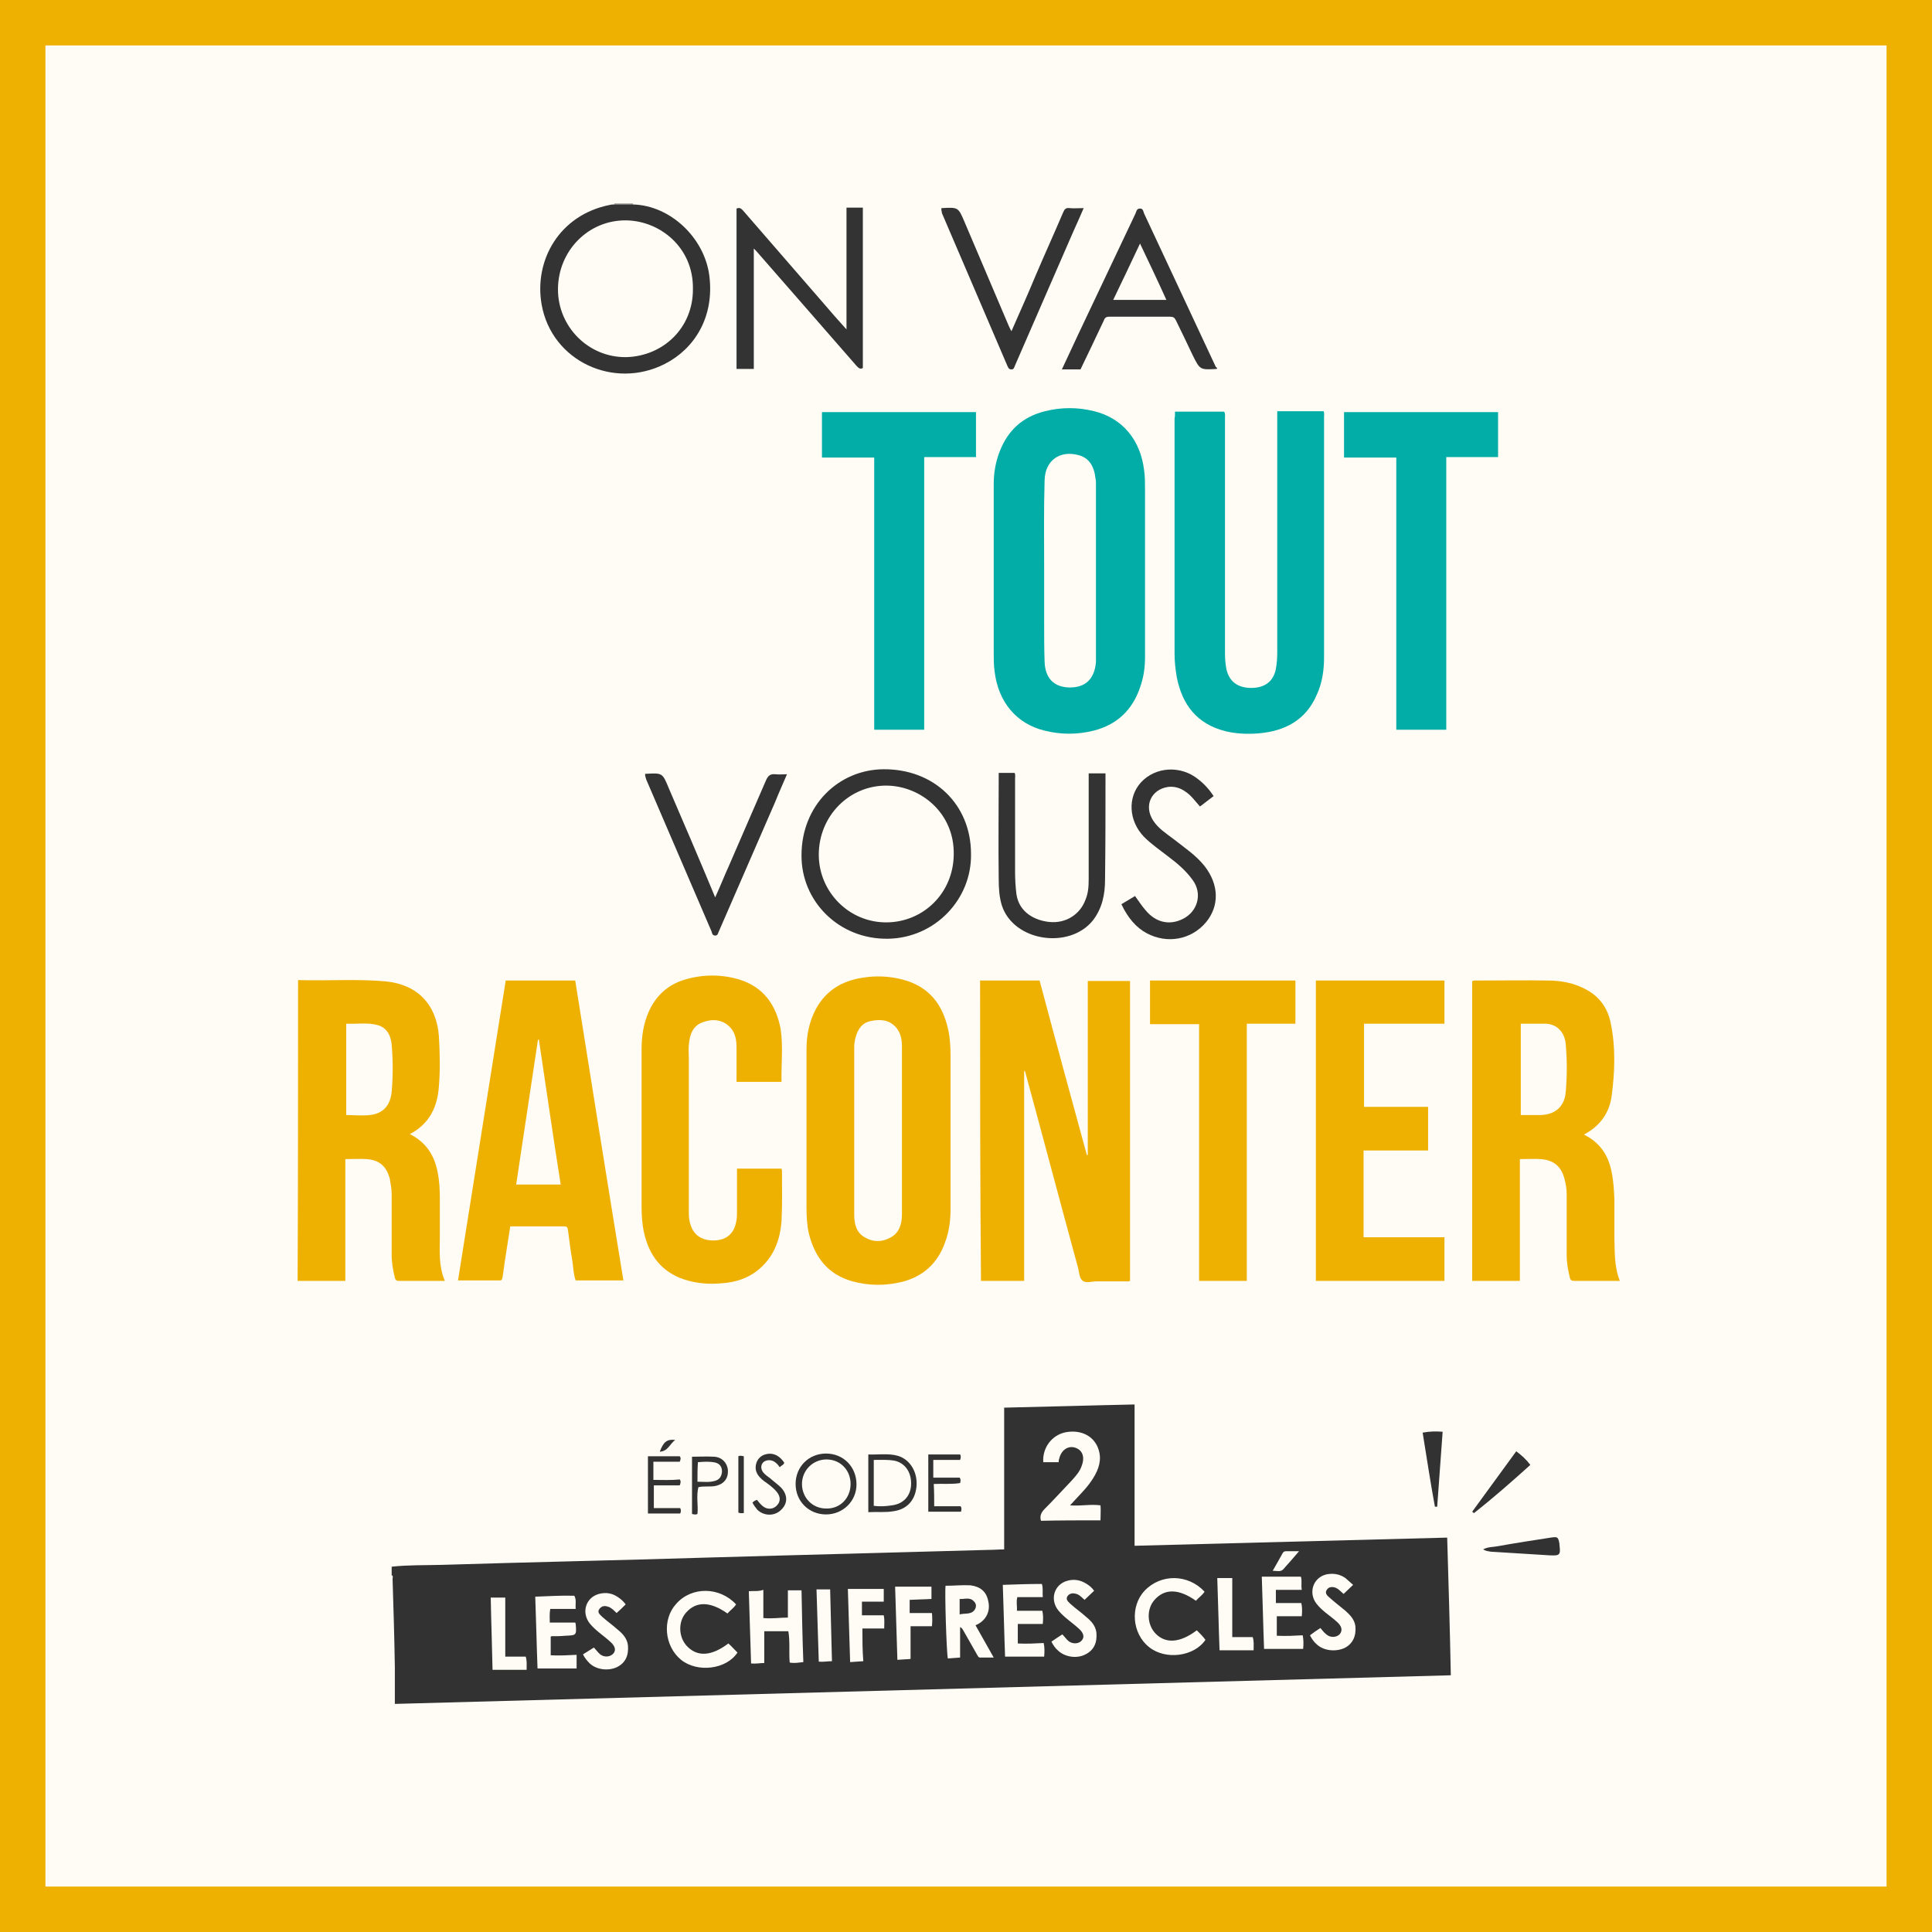 <?xml version="1.0" encoding="UTF-8"?> <svg xmlns="http://www.w3.org/2000/svg" xmlns:xlink="http://www.w3.org/1999/xlink" version="1.1" id="Calque_1" x="0px" y="0px" viewBox="0 0 425.2 425.2" style="enable-background:new 0 0 425.2 425.2;" xml:space="preserve"><rect x="0" y="0" width="425.2" height="425.2" fill="#808080" stroke="none"/> <style type="text/css"> .st0{fill:#FFFCF5;} .st1{fill:#EFB101;} .st2{fill:#7A7A7A;} .st3{fill:#01ADA6;} .st4{fill:#333333;} .st5{fill:#333232;} </style> <g> <rect x="5" y="5" class="st0" width="415.2" height="415.2"></rect> <path class="st1" d="M415.2,10v405.2H10V10H415.2 M425.2,0H0v425.2h425.2V0L425.2,0z"></path> </g> <g id="Ogyiri_1_"> <g> <g> <path class="st2" d="M135.2,45c0-0.1,0-0.1,0-0.2c1.4,0,2.7,0,4.1,0c0,0.1,0,0.1,0,0.2C138,45,136.6,45,135.2,45z"></path> <path class="st1" d="M215.7,215.8c4.4,0,8.7,0,13.1,0c3.4,12.8,6.9,25.6,10.4,38.4c0.1,0,0.1,0,0.2,0c0-12.7,0-25.5,0-38.3 c3.1,0,6.1,0,9.3,0c0,22,0,44,0,66c-0.4,0.2-0.8,0.1-1.1,0.1c-2.1,0-4.2,0-6.2,0c-1.1,0-2.5,0.5-3.2-0.2c-0.7-0.6-0.7-2-1-3 c-3.9-14.3-7.7-28.7-11.6-43c0,0-0.1,0-0.2-0.2c0,15.5,0,30.8,0,46.3c-3.2,0-6.3,0-9.5,0C215.7,259.9,215.7,237.9,215.7,215.8z"></path> <path class="st3" d="M218.7,125.5c0-6.3,0-12.6,0-18.9c0-2.5,0.4-4.9,1.3-7.2c1.8-4.7,5.1-7.7,10-8.9c3.6-0.9,7.2-0.9,10.8,0 c6.2,1.5,10.2,6.3,11,13c0.2,1.4,0.2,2.8,0.2,4.2c0,12.3,0,24.6,0,36.9c0,2.3-0.3,4.5-1.1,6.7c-1.7,5-5.1,8.2-10.2,9.5 c-3.6,0.9-7.2,0.9-10.8,0c-6.2-1.5-10.2-6.3-11-13c-0.2-1.4-0.2-2.8-0.2-4.2C218.7,137.5,218.7,131.5,218.7,125.5z M229.8,125.6 C229.7,125.6,229.7,125.6,229.8,125.6c0,3.9,0,7.8,0,11.6c0,2.8,0,5.6,0.1,8.4c0.1,3.7,2.1,5.7,5.6,5.7c3.4,0,5.4-1.9,5.7-5.6 c0-0.1,0-0.2,0-0.4c0-12.9,0-25.8,0-38.7c0-0.4,0-0.9-0.1-1.3c-0.3-2.8-1.5-4.5-3.6-5.1c-4.2-1.2-7.5,1.1-7.6,5.5 C229.7,112.3,229.8,119,229.8,125.6z"></path> <path class="st3" d="M258.6,90.6c3.7,0,7.3,0,10.8,0c0.3,0.4,0.2,0.9,0.2,1.4c0,17.3,0,34.6,0,51.9c0,1.1,0.1,2.2,0.3,3.3 c0.6,2.8,2.5,4.2,5.5,4.2c3,0,4.9-1.5,5.4-4.2c0.2-1.1,0.3-2.3,0.3-3.5c0-17.2,0-34.4,0-51.7c0-0.5,0-0.9,0-1.5 c3.5,0,6.8,0,10.2,0c0.2,0.4,0.1,0.9,0.1,1.3c0,17.6,0,35.2,0,52.9c0,2.8-0.4,5.6-1.6,8.2c-2.4,5.6-7,8-12.8,8.5 c-2.5,0.2-5,0.1-7.4-0.5c-6.2-1.6-9.4-5.8-10.6-11.8c-0.3-1.7-0.5-3.5-0.5-5.2c0-17.3,0-34.5,0-51.8 C258.6,91.7,258.6,91.2,258.6,90.6z"></path> <path class="st1" d="M356.5,281.9c-3.5,0-6.8,0-10.1,0c-0.5,0-0.8-0.2-0.9-0.7c-0.4-1.6-0.7-3.3-0.7-5c0-4.5,0-8.9,0-13.4 c0-1.2-0.2-2.3-0.5-3.4c-0.7-2.7-2.4-4.1-5.2-4.3c-1.5-0.1-3,0-4.6,0c0,8.9,0,17.8,0,26.8c-3.6,0-7,0-10.5,0c0-22,0-44,0-65.9 c0.3-0.3,0.7-0.2,1-0.2c5.2,0,10.5-0.1,15.7,0c3,0,6,0.6,8.6,2.1c2.9,1.6,4.6,4.2,5.2,7.3c1.1,5.3,0.9,10.7,0.2,16 c-0.5,3.7-2.5,6.6-6.1,8.5c3.6,1.8,5.4,4.6,6.1,8.3c0.4,1.9,0.5,3.9,0.6,5.8c0,2.8,0,5.6,0,8.4 C355.4,275.3,355.2,278.6,356.5,281.9z M334.7,225.3c0,6.8,0,13.4,0,20.1c1.5,0,3,0,4.4,0c3.3-0.1,5.3-2,5.5-5.2 c0.3-3.4,0.3-6.9,0-10.3c-0.2-2.7-1.9-4.5-4.4-4.6C338.4,225.3,336.6,225.3,334.7,225.3z"></path> <path class="st1" d="M65.6,215.7c6.6,0.2,13-0.3,19.4,0.3c6.9,0.7,11.1,5.1,11.6,12.1c0.2,3.6,0.3,7.3,0,10.9 c-0.3,4.5-2,8.3-6.4,10.6c3.6,1.8,5.4,4.7,6.1,8.3c0.4,1.9,0.5,3.9,0.5,5.8c0,2.8,0,5.6,0,8.4c0,3.3-0.3,6.5,1.1,9.8 c-3.6,0-6.9,0-10.2,0c-0.5,0-0.7-0.3-0.8-0.7c-0.4-1.6-0.7-3.3-0.7-5c0-4.5,0-8.9,0-13.4c0-1.1-0.2-2.2-0.4-3.3 c-0.7-2.8-2.3-4.2-5.1-4.4c-1.5-0.1-3,0-4.7,0c0,8.9,0,17.8,0,26.8c-3.6,0-7,0-10.5,0C65.6,259.9,65.6,237.9,65.6,215.7z M76.2,245.4c1.8,0,3.5,0.2,5.2,0c2.9-0.3,4.5-2.1,4.8-5.1c0.3-3.5,0.3-6.9,0-10.4c-0.2-2-1-3.7-3.1-4.3 c-2.2-0.6-4.6-0.2-6.9-0.3C76.2,232.1,76.2,238.7,76.2,245.4z"></path> <path class="st1" d="M177.5,248.8c0-6,0-11.9,0-17.9c0-3.1,0.6-6.1,2.1-8.9c2.2-4,5.7-6.1,10.1-6.8c3-0.5,6-0.4,9,0.4 c5.7,1.5,8.8,5.4,10,11.1c0.4,1.9,0.5,3.8,0.5,5.7c0,11.2,0,22.4,0,33.7c0,2.5-0.3,4.9-1.2,7.3c-1.6,4.6-4.8,7.5-9.4,8.7 c-3.7,0.9-7.3,0.9-11-0.1c-5.4-1.5-8.3-5.3-9.6-10.6c-0.4-1.8-0.5-3.7-0.5-5.6C177.5,260.1,177.5,254.5,177.5,248.8z M188,248.8 c0,6.2,0,12.4,0,18.6c0,2,0.5,3.9,2.3,4.9c1.8,1.1,3.8,1.1,5.6,0.1c2-1,2.6-3,2.6-5.1c0-12.4,0-24.8,0-37.1c0-1.5-0.3-3-1.4-4.2 c-1.5-1.6-3.4-1.7-5.4-1.3c-2,0.4-2.9,1.8-3.4,3.6c-0.2,0.7-0.3,1.5-0.3,2.2C188,236.7,188,242.8,188,248.8z"></path> <path class="st1" d="M111.3,215.8c5.1,0,10.2,0,15.3,0c3.5,22,7,44,10.6,66c-3.5,0-7,0-10.5,0c-0.5-1.3-0.5-2.7-0.7-4.1 c-0.4-2.3-0.7-4.6-1-7c-0.1-0.5-0.2-0.8-0.8-0.8c-4,0-7.9,0-11.9,0c-0.4,2.6-0.8,5.2-1.2,7.7c-0.2,1.2-0.3,2.4-0.5,3.5 c-0.1,0.4-0.1,0.7-0.6,0.7c-3,0-6.1,0-9.2,0C104.3,259.8,107.8,237.8,111.3,215.8z M118.6,228.8c-0.1,0-0.2,0-0.2,0 c-1.6,10.6-3.2,21.2-4.8,31.9c3.3,0,6.5,0,9.8,0C121.7,250,120.2,239.4,118.6,228.8z"></path> <path class="st1" d="M172,238.1c-3.4,0-6.6,0-9.9,0c0-2.6,0-5.1,0-7.6c0-1.7-0.3-3.3-1.5-4.5c-1.7-1.7-3.9-1.8-6-1 c-2.2,0.8-2.8,2.8-3,4.9c-0.1,1.1,0,2.2,0,3.2c0,11.3,0,22.6,0,33.9c0,0.9,0.1,1.8,0.4,2.6c0.7,2.3,2.6,3.5,5.3,3.4 c2.6-0.1,4.2-1.5,4.7-4c0.2-0.8,0.2-1.6,0.2-2.5c0-3.1,0-6.1,0-9.3c3.3,0,6.5,0,9.8,0c0,0.1,0.1,0.3,0.1,0.4 c0,3.7,0.1,7.4-0.1,11.1c-0.3,4.3-1.8,8.2-5.4,11c-2.2,1.7-4.8,2.5-7.5,2.7c-2.9,0.3-5.7,0.1-8.5-0.8c-5.1-1.7-7.8-5.4-8.9-10.5 c-0.4-1.9-0.5-3.8-0.5-5.7c0-11.5,0-22.9,0-34.4c0-2.9,0.4-5.7,1.6-8.4c1.6-3.5,4.2-5.9,7.9-7c4-1.2,8.1-1.2,12.1,0 c5.3,1.7,8,5.6,9,10.8C172.4,230.5,171.9,234.3,172,238.1z"></path> <path class="st1" d="M289.6,215.8c9.5,0,18.9,0,28.3,0c0,3.1,0,6.3,0,9.5c-5.9,0-11.8,0-17.7,0c0,6.1,0,12.1,0,18.3 c4.7,0,9.4,0,14.1,0c0,3.2,0,6.3,0,9.6c-4.7,0-9.4,0-14.2,0c0,6.4,0,12.7,0,19.1c5.9,0,11.8,0,17.8,0c0,3.2,0,6.4,0,9.6 c-9.4,0-18.8,0-28.3,0C289.6,259.9,289.6,237.9,289.6,215.8z"></path> <path class="st3" d="M318.3,160.6c-3.7,0-7.3,0-11,0c0-19.9,0-39.8,0-59.9c-3.9,0-7.7,0-11.5,0c0-3.4,0-6.7,0-10 c11.3,0,22.5,0,33.9,0c0,3.3,0,6.5,0,9.9c-3.8,0-7.5,0-11.4,0C318.3,120.6,318.3,140.5,318.3,160.6z"></path> <path class="st3" d="M203.4,160.6c-3.7,0-7.3,0-11,0c0-19.9,0-39.8,0-59.9c-3.9,0-7.7,0-11.5,0c0-3.4,0-6.7,0-10 c11.3,0,22.5,0,33.9,0c0,3.3,0,6.5,0,9.9c-3.8,0-7.5,0-11.4,0C203.4,120.6,203.4,140.5,203.4,160.6z"></path> <path class="st1" d="M274.4,281.9c-3.6,0-7,0-10.5,0c0-18.8,0-37.6,0-56.5c-3.6,0-7.1,0-10.8,0c0-3.2,0-6.4,0-9.6 c10.7,0,21.3,0,32,0c0,3.1,0,6.2,0,9.5c-3.5,0-7,0-10.7,0C274.4,244.2,274.4,263,274.4,281.9z"></path> <path class="st4" d="M213.7,187.9c0.2,10-7.9,18.5-18.2,18.7c-10.9,0.2-19.2-8.3-19.1-18.4c0-10.9,8.1-18.8,18-18.9 C205.6,169.2,213.7,177.1,213.7,187.9z M209.9,188.1c0.2-9.1-7.2-15.1-14.7-15.2c-8.3-0.1-15,6.7-15,15.2c0,8.2,6.7,15,15,14.9 C203.2,202.9,209.8,196.6,209.9,188.1z"></path> <path class="st4" d="M135.2,45c1.4,0,2.7,0,4.1,0c8.2,0.2,15.7,7.3,16.8,15.6c1.2,9.2-3.3,16.2-9.8,19.5 c-11.2,5.7-24.9-0.6-27.1-13.1c-1.7-9.7,3.9-19.7,15-21.9C134.6,45,134.9,45,135.2,45z M152.5,63.5c0.1-9-7.2-14.9-14.7-15 c-8.3-0.1-15,6.7-15,15.2c0,8.2,6.7,15,15,14.9C145.9,78.4,152.6,72.2,152.5,63.5z"></path> <path class="st4" d="M165.9,81.2c-1.4,0-2.6,0-3.8,0c0-11.8,0-23.6,0-35.3c0.7-0.3,1,0,1.4,0.4c5.9,6.8,11.8,13.6,17.7,20.4 c1.6,1.9,3.3,3.8,5.1,5.8c0-9.1,0-17.9,0-26.8c1.2,0,2.4,0,3.6,0c0,11.7,0,23.5,0,35.3c-0.7,0.4-1.1-0.2-1.5-0.6 c-4.1-4.7-8.2-9.4-12.3-14.1c-3.2-3.7-6.5-7.4-9.7-11.1c-0.1-0.1-0.2-0.2-0.5-0.5C165.9,63.7,165.9,72.4,165.9,81.2z"></path> <path class="st4" d="M267.9,81.1c-0.2,0.1-0.2,0.1-0.2,0.1c-3.6,0.2-3.6,0.2-5.2-3c-1.2-2.6-2.5-5.2-3.7-7.7 c-0.3-0.6-0.6-0.8-1.3-0.8c-4.5,0-9,0-13.4,0c-0.7,0-1,0.3-1.2,0.9c-1.7,3.6-3.4,7.2-5.1,10.7c-1.4,0-2.7,0-4.1,0 c1.2-2.6,2.4-5.1,3.5-7.5c4.2-8.9,8.5-17.9,12.7-26.8c0.2-0.4,0.2-1.1,1-1.1c0.7,0,0.7,0.6,0.9,1.1c5.3,11.3,10.5,22.5,15.8,33.8 C267.7,80.8,267.8,80.9,267.9,81.1z M250.9,53.6c-2,4.2-3.9,8.3-5.9,12.4c4,0,7.8,0,11.7,0C254.8,61.8,252.9,57.8,250.9,53.6z"></path> <path class="st4" d="M239.6,170.2c1.3,0,2.4,0,3.7,0c0,0.3,0,0.6,0,0.8c0,7.5,0,15.1-0.1,22.6c0,3.2-0.6,6.3-2.7,9 c-5.2,6.4-17.4,4.6-20-3.3c-0.6-1.9-0.7-3.9-0.7-5.9c-0.1-7.5,0-15.1,0-22.7c0-0.2,0-0.4,0-0.6c1.2,0,2.3,0,3.5,0 c0.2,0.4,0.1,0.9,0.1,1.3c0,6.8,0,13.7,0,20.5c0,1.6,0.1,3.3,0.3,4.9c0.6,4.1,4.2,5.8,7.2,6.1c3.6,0.4,6.8-1.6,8-4.9 c0.6-1.4,0.7-2.9,0.7-4.5c0-7.3,0-14.6,0-21.9C239.6,171.2,239.6,170.8,239.6,170.2z"></path> <path class="st4" d="M267.1,175.2c-1,0.8-2,1.5-3,2.3c-1-1.1-1.9-2.4-3.1-3.2c-1.2-0.9-2.6-1.3-4-1.1c-3.7,0.6-5.3,4.2-3.2,7.4 c1.1,1.7,2.8,2.8,4.4,4c2.4,1.9,5,3.6,6.9,6c3.2,4.1,3.3,8.8,0.3,12.4c-3.2,3.8-8.5,4.8-13,2.4c-2.3-1.2-4.2-3.4-5.6-6.4 c1-0.6,2-1.2,3-1.8c0.8,1.1,1.5,2.2,2.3,3.1c2.2,2.7,5.2,3.4,8.1,2c3.4-1.6,4.5-5.6,2.3-8.6c-1.5-2.1-3.4-3.7-5.4-5.2 c-1.8-1.4-3.7-2.7-5.3-4.3c-3.4-3.5-3.7-8.7-0.7-12c3.2-3.5,8.8-3.8,12.6-0.7C265,172.5,266.1,173.7,267.1,175.2z"></path> <path class="st4" d="M207.2,45.8c0,0,0.1,0,0.1,0c3.6-0.2,3.6-0.2,5,3.1c3.2,7.6,6.5,15.2,9.7,22.8c0.2,0.4,0.3,0.7,0.6,1.2 c1.8-4.1,3.6-8.1,5.3-12.2c2-4.7,4.1-9.3,6.1-14c0.3-0.7,0.6-1,1.4-0.9c0.9,0.1,1.9,0,3.1,0c-0.8,1.8-1.5,3.5-2.3,5.2 c-4.3,9.8-8.5,19.6-12.8,29.4c-0.2,0.4-0.2,0.9-0.8,0.9c-0.6,0-0.7-0.4-0.9-0.8c-4.8-11.2-9.6-22.4-14.4-33.6 C207.3,46.5,207.1,46.3,207.2,45.8z"></path> <path class="st4" d="M142,170.3c0.1,0,0.1,0,0.2,0c3.6-0.2,3.6-0.2,5,3.2c3.4,7.9,6.8,15.8,10.2,24c1.1-2.4,2-4.7,3-6.9 c2.7-6.3,5.5-12.6,8.2-18.9c0.5-1.1,1-1.4,2.1-1.3c0.8,0.1,1.6,0,2.5,0c-0.9,2.1-1.8,4.1-2.6,6.1c-4.1,9.5-8.3,19-12.4,28.5 c-0.2,0.4-0.2,0.9-0.8,0.9c-0.6,0-0.7-0.5-0.8-0.9c-4.8-11.2-9.6-22.3-14.4-33.5C142.1,171,141.9,170.7,142,170.3z"></path> </g> </g> </g> <g id="wYdD7H_1_"> <g> <g> <path class="st5" d="M86.2,344.8c3.7-0.4,7.3-0.3,11-0.4c19.4-0.6,38.9-1,58.3-1.6c20.7-0.6,41.5-1.1,62.2-1.7 c1.1,0,2.1-0.1,3.3-0.1c0-10.4,0-20.7,0-31.2c9.5-0.2,19-0.5,28.7-0.7c0,10.4,0,20.7,0,31.1c23-0.6,45.8-1.2,68.8-1.8 c0.3,10.1,0.6,20.1,0.8,30.3c-77.4,2.1-154.7,4.2-232.4,6.3c0-2.7,0-5.3,0-8c-0.1-6.5-0.3-13-0.5-19.5c0-0.3,0.2-0.7-0.2-0.8 C86.2,346,86.2,345.4,86.2,344.8z M242.2,334.6c0-1.3,0.1-2.3,0-3.3c-2.2-0.3-4.4,0.2-6.7,0c0.5-0.5,0.8-0.9,1.2-1.3 c1.4-1.5,2.8-2.9,3.9-4.7c1.2-1.9,1.9-4,1.2-6.2c-0.9-3-3.8-4.5-7.2-3.9c-3.1,0.6-5.2,3.4-5,6.6c1.1,0,2.3,0,3.4,0 c0-0.3,0-0.5,0.1-0.7c0.4-1.9,1.9-3,3.5-2.5c1.6,0.5,2.2,2,1.5,3.9c-0.4,1.3-1.3,2.3-2.2,3.3c-2,2.1-4,4.3-6,6.3 c-0.8,0.8-1.1,1.6-0.8,2.6C233.4,334.6,237.7,334.6,242.2,334.6z M164.8,350.2c0.2,5.4,0.3,10.6,0.5,15.9c1.1,0.1,2-0.1,2.9-0.1 c0-2.3,0-4.6,0-7c1.8,0,3.5,0,5.3,0c0.4,2.3,0.1,4.6,0.3,6.9c1.1,0.2,2,0,3-0.1c-0.2-5.3-0.3-10.6-0.4-15.8c-1,0-2,0-3,0 c0,2.1,0,4,0,6c-1.8,0-3.5,0.3-5.4,0.1c0-2,0-4,0-6.2C166.8,350.3,165.9,350.1,164.8,350.2z M208.1,349c-0.2,1.3,0.2,14.5,0.5,16 c0.9-0.1,1.8-0.1,2.7-0.2c0-2.3,0-4.5,0-6.7c0.5,0.2,0.6,0.6,0.8,0.9c1,1.7,1.9,3.4,2.9,5.1c0.2,0.3,0.3,0.7,0.7,0.7 c0.9,0,1.9,0,3,0c-1.4-2.5-2.7-4.8-4-7.1c0.3-0.2,0.5-0.2,0.6-0.3c1.8-1,2.7-2.9,2.2-5c-0.4-2.1-1.7-3.2-3.9-3.5 C211.8,348.8,210,349,208.1,349z M160.3,361.7c-3.7,2.8-6.8,3-9.1,0.6c-1.9-2-2-5.4-0.2-7.4c2.2-2.5,5.3-2.5,9.1,0.2 c0.6-0.7,1.4-1.2,1.9-2c-3.6-3.9-9.8-4-13.2-0.1c-3.1,3.4-2.6,9.3,1.1,12.3c3.6,2.9,10,2.1,12.4-1.6 C161.6,363,161,362.3,160.3,361.7z M263.4,358.8c-3.7,2.8-6.9,3-9.1,0.7c-1.9-2-2-5.4-0.2-7.4c2.2-2.5,5.3-2.5,9.1,0.2 c0.6-0.7,1.4-1.2,1.9-2c-3.6-3.9-9.6-4-13.2-0.2c-3.2,3.4-2.8,9.4,1,12.4c3.6,2.9,9.9,2.1,12.4-1.6 C264.7,360.1,264.1,359.5,263.4,358.8z M117.8,351.4c0.2,5.3,0.3,10.6,0.5,15.8c3,0,5.8,0,8.6,0c0-1.1,0-2,0-3 c-1.9,0.1-3.8,0.2-5.7,0.1c0-1.4,0-2.8,0-4.1c0,0,0.1-0.1,0.2-0.1c1,0,2,0,3-0.1c2.5-0.1,2.5-0.1,2.3-2.6c0-0.1-0.1-0.2-0.1-0.3 c-1.9,0-3.7,0-5.6,0c0-1-0.1-1.9,0.1-3c1.9,0,3.7,0,5.6,0c-0.1-1.1,0.2-2-0.3-2.9C123.6,351.1,120.8,351.3,117.8,351.4z M229.3,348.6c-2.9,0-5.7,0.1-8.6,0.2c0.2,5.4,0.3,10.6,0.5,15.8c3,0,5.8,0,8.6,0c0.1-1.1,0.1-2.1-0.1-3 c-1.9,0.1-3.7,0.2-5.7,0.1c0-1.4,0-2.8,0-4.3c1.9,0,3.7,0,5.5,0c0.1-1.1,0.1-2-0.1-2.9c-1.9,0-3.7,0-5.6,0c0.1-1-0.2-1.9,0.1-3 c1.8,0,3.7,0,5.6,0C229.4,350.5,229.6,349.5,229.3,348.6z M277.7,347c0.2,5.5,0.3,10.8,0.5,15.9c3,0,5.8,0,8.6,0 c0.1-1.1,0.1-2.1-0.1-3c-1.9,0.1-3.7,0.2-5.7,0.1c0-1.4,0-2.8,0-4.3c1.9,0,3.7,0,5.5,0c0.1-1.1,0.1-2-0.1-2.9c-1.9,0-3.7,0-5.6,0 c0-1,0-1.9,0-2.9c1.9,0,3.7,0,5.7,0c-0.2-1.1,0.1-2.1-0.2-2.9C283.5,347,280.7,347,277.7,347z M288.3,359.9 c0.4,0.8,0.9,1.5,1.5,2c1.5,1.4,4.1,1.7,6.1,0.8c1.8-0.9,2.6-2.6,2.4-4.8c-0.2-1.5-1.2-2.5-2.2-3.4c-1.2-1-2.4-1.9-3.5-2.9 c-0.5-0.4-1.1-1-0.6-1.7c0.5-0.8,1.4-0.7,2.1-0.4c0.6,0.3,1,0.8,1.6,1.3c0.7-0.7,1.4-1.3,2.1-2c-0.6-0.5-1.1-1-1.7-1.5 c-1.3-0.9-2.7-1.1-4.2-0.8c-2.9,0.7-4,4-2.2,6.4c1.3,1.7,3.1,2.7,4.6,4.1c1,0.9,1.2,1.8,0.6,2.6c-0.7,0.8-2.1,0.9-3,0.1 c-0.5-0.4-0.9-0.9-1.3-1.4C289.8,358.8,289.1,359.3,288.3,359.9z M231.4,361.3c0.4,0.8,0.9,1.5,1.5,2c1.5,1.4,4.1,1.8,6,0.8 c1.8-0.9,2.6-2.5,2.4-4.8c-0.2-1.5-1.1-2.5-2.2-3.4c-1.1-1-2.4-1.9-3.5-2.9c-0.5-0.5-1.2-1-0.6-1.8c0.6-0.7,1.4-0.6,2.2-0.3 c0.6,0.3,1,0.8,1.5,1.2c0.7-0.7,1.4-1.3,2.1-2c-0.5-0.7-1.1-1.2-1.8-1.6c-1.3-0.8-2.7-1-4.1-0.6c-2.9,0.8-3.9,4.1-2,6.5 c1.3,1.6,3.1,2.7,4.6,4.1c1,0.9,1.2,1.8,0.6,2.5c-0.6,0.8-2,0.9-2.9,0.2c-0.5-0.4-0.9-1-1.4-1.5 C233,360.2,232.3,360.7,231.4,361.3z M137.7,353.1c-0.5-0.7-1.1-1.2-1.7-1.6c-1.3-0.9-2.7-1.1-4.2-0.7c-2.9,0.8-3.9,4.1-2,6.5 c1.3,1.6,3.1,2.7,4.6,4.1c1,0.9,1.2,1.8,0.6,2.5c-0.7,0.8-2,0.9-2.9,0.2c-0.5-0.4-0.9-1-1.4-1.5c-0.8,0.5-1.6,1-2.4,1.5 c0.4,0.8,0.9,1.4,1.5,2c1.5,1.4,4.1,1.7,6,0.8c1.8-0.9,2.6-2.5,2.4-4.8c-0.2-1.5-1.1-2.5-2.2-3.4c-1.1-1-2.4-1.9-3.5-2.9 c-0.5-0.5-1.2-1-0.5-1.8c0.6-0.7,1.3-0.6,2.1-0.3c0.6,0.3,1.1,0.8,1.6,1.3C136.4,354.4,137.1,353.7,137.7,353.1z M205,349.2 c-2.7,0-5.3,0-8,0c0.2,5.4,0.3,10.7,0.5,16.1c1.1-0.1,2-0.1,2.9-0.2c0-2.4,0-4.7,0-7.2c1.6,0,3.1,0,4.7,0c0.1-1,0.1-1.9,0-2.9 c-1.7,0-3.3,0-4.9,0c0-1,0-1.9,0-2.9c1.7-0.1,3.3-0.1,4.8-0.2C205,350.9,205,350.1,205,349.2z M189.8,358.4c1.6,0,3.2,0,4.8,0 c0-1.1,0.1-2-0.1-2.9c-1.6,0-3.2,0-4.8,0c0-1,0-1.9,0-3c1.7,0,3.2,0,4.8,0c0-1.1,0-2,0-2.8c-2.7,0-5.3,0-7.9,0 c0.2,5.4,0.3,10.7,0.5,16.1c1-0.1,1.9-0.1,2.9-0.2C189.8,363.2,189.8,360.9,189.8,358.4z M267.9,347.3c0.2,5.4,0.3,10.7,0.5,15.9 c2.6,0,5,0,7.5,0c0-1.1,0.1-2-0.2-2.9c-1.5,0-2.9,0-4.5,0c0-4.4,0-8.7,0-13C269.9,347.3,269,347.3,267.9,347.3z M108.4,367.5 c2.6,0,5,0,7.5,0c0-1.1,0.1-2-0.2-2.9c-1.5,0-2.9,0-4.5,0c0-4.4,0-8.7,0-13c-1.2,0-2.1,0-3.2,0 C108.1,357,108.3,362.2,108.4,367.5z M183.1,365.6c-0.1-5.3-0.3-10.6-0.4-15.8c-1,0-2,0-3,0c0.2,5.4,0.3,10.6,0.5,15.9 C181.2,365.8,182.1,365.6,183.1,365.6z M285.9,341.4c-1.2,0-2,0-2.9,0c-0.3,0-0.5,0.1-0.7,0.4c-0.7,1.3-1.4,2.5-2.2,3.9 c0.9,0,1.7,0.3,2.3-0.3C283.5,344.2,284.6,342.9,285.9,341.4z"></path> <path class="st5" d="M175.1,326.6c0-3.8,2.9-6.7,6.7-6.7c3.8,0,6.7,2.9,6.7,6.8c0,3.7-3,6.6-6.7,6.6 C178,333.3,175.1,330.4,175.1,326.6z M187.2,326.6c0-3.1-2.3-5.4-5.3-5.4c-3,0-5.4,2.4-5.4,5.4c0,3,2.3,5.4,5.3,5.4 C184.9,332.1,187.2,329.7,187.2,326.6z"></path> <path class="st5" d="M191.1,332.8c0-4.3,0-8.4,0-12.7c2.1,0.1,4.4-0.3,6.5,0.3c2.7,0.8,4.4,3.6,4.1,6.8c-0.3,3-2.1,5-5.1,5.4 C194.9,332.9,193,332.7,191.1,332.8z M192.3,321.3c0,3.4,0,6.8,0,10.1c1.4,0.2,2.7,0.1,4-0.1c2.4-0.3,4-1.9,4.2-4.3 c0.2-2.7-1.1-4.9-3.5-5.5C195.4,321.2,193.9,321.3,192.3,321.3z"></path> <path class="st5" d="M142.6,320.5c2.4,0,4.7,0,7,0c0.3,0.4,0.2,0.7,0,1.2c-1.9,0-3.9,0-5.8,0c0,1.4,0,2.6,0,4 c2,0,3.9,0.1,5.8-0.1c0.3,0.4,0.2,0.8,0,1.3c-1.9,0-3.8,0-5.7,0c0,1.7,0,3.4,0,5c2,0,3.9,0,5.8,0c0.2,0.4,0.2,0.8,0,1.2 c-2.3,0-4.7,0-7.1,0C142.6,329,142.6,324.8,142.6,320.5z"></path> <path class="st5" d="M205.6,331.5c2,0,3.9,0,5.8,0c0.3,0.4,0.2,0.7,0.1,1.2c-2.4,0-4.7,0-7.2,0c0-4.2,0-8.3,0-12.6 c2.3,0,4.7,0,7,0c0.2,0.3,0.2,0.7,0,1.2c-1.9,0-3.9,0-5.9,0c0,1.3,0,2.6,0,3.9c2,0,3.9,0,5.8,0c0.3,0.4,0.2,0.8,0.1,1.2 c-1.9,0.3-3.9,0.1-5.8,0.2C205.6,328.2,205.6,329.9,205.6,331.5z"></path> <path class="st5" d="M313.1,315.3c1.6-0.3,2.9-0.3,4.4-0.2c-0.4,5.5-0.8,11-1.2,16.5c-0.2,0-0.4,0-0.5,0 C314.8,326.2,314,320.8,313.1,315.3z"></path> <path class="st5" d="M324,332.7c3.2-4.4,6.4-8.8,9.7-13.3c1.2,0.9,2.2,1.8,3.1,3c-4.1,3.7-8.2,7.3-12.4,10.6 C324.3,333,324.2,332.8,324,332.7z"></path> <path class="st5" d="M326.4,341c1.1-0.6,2.2-0.5,3.2-0.7c3.9-0.7,7.8-1.3,11.7-1.9c1.5-0.2,1.6-0.2,1.9,1.3c0,0.1,0,0.2,0,0.2 c0.3,2.4,0.1,2.5-2.2,2.4c-4.3-0.3-8.6-0.5-12.9-0.8C327.6,341.4,327.1,341.4,326.4,341z"></path> <path class="st5" d="M153.5,333.2c-0.4,0.2-0.7,0.1-1.2,0c0-4.2,0-8.4,0-12.6c1.6,0,3.2-0.1,4.9,0c1.7,0.1,2.9,1.4,3,3 c0.1,1.8-0.9,3-2.6,3.4c-1.3,0.3-2.6,0-3.9,0.3C153.2,329.4,153.7,331.3,153.5,333.2z M153.5,326.1c1.4,0,2.6,0.2,3.9-0.2 c1-0.3,1.4-1,1.5-2c0-1-0.4-1.7-1.4-2c-1.3-0.3-2.6-0.2-3.9-0.1C153.5,323.3,153.5,324.7,153.5,326.1z"></path> <path class="st5" d="M165.6,330.7c0.3-0.3,0.6-0.5,1-0.6c0.4,0.5,0.8,1,1.3,1.4c1,0.8,2.3,0.7,3.1-0.2c0.8-0.8,0.8-1.9,0-2.9 c-0.8-1-1.8-1.7-2.8-2.4c-1.3-1-2.2-2.1-1.8-3.8c0.3-1.2,1.2-2,2.4-2.2c1.7-0.3,2.9,0.6,3.8,1.9c-0.1,0.5-0.6,0.6-1,1 c-0.3-0.4-0.5-0.7-0.9-1c-0.8-0.7-2-0.7-2.7-0.1c-0.7,0.7-0.6,1.8,0.3,2.6c0.5,0.5,1.1,0.8,1.6,1.3c0.7,0.6,1.4,1.1,2,1.7 c1.5,1.6,1.5,3.5,0,4.9c-1.4,1.4-3.7,1.4-5.2,0C166.3,331.8,165.9,331.3,165.6,330.7z"></path> <path class="st5" d="M163.7,333c-0.4,0-0.7,0.1-1.2-0.1c0-4.1,0-8.3,0-12.4c0.3-0.2,0.7-0.1,1.2,0 C163.7,324.6,163.7,328.7,163.7,333z"></path> <path class="st5" d="M148.6,316.9c-1.2,0.9-1.6,2.5-3.4,2.6C146,317.4,146.7,316.7,148.6,316.9z"></path> <path class="st5" d="M211.2,355.3c0-1.2,0-2.3,0-3.4c1.1,0.1,2.3-0.5,3.2,0.6c0.5,0.5,0.5,1.2,0.1,1.8 C213.7,355.4,212.4,355,211.2,355.3z"></path> </g> </g> </g> </svg> 